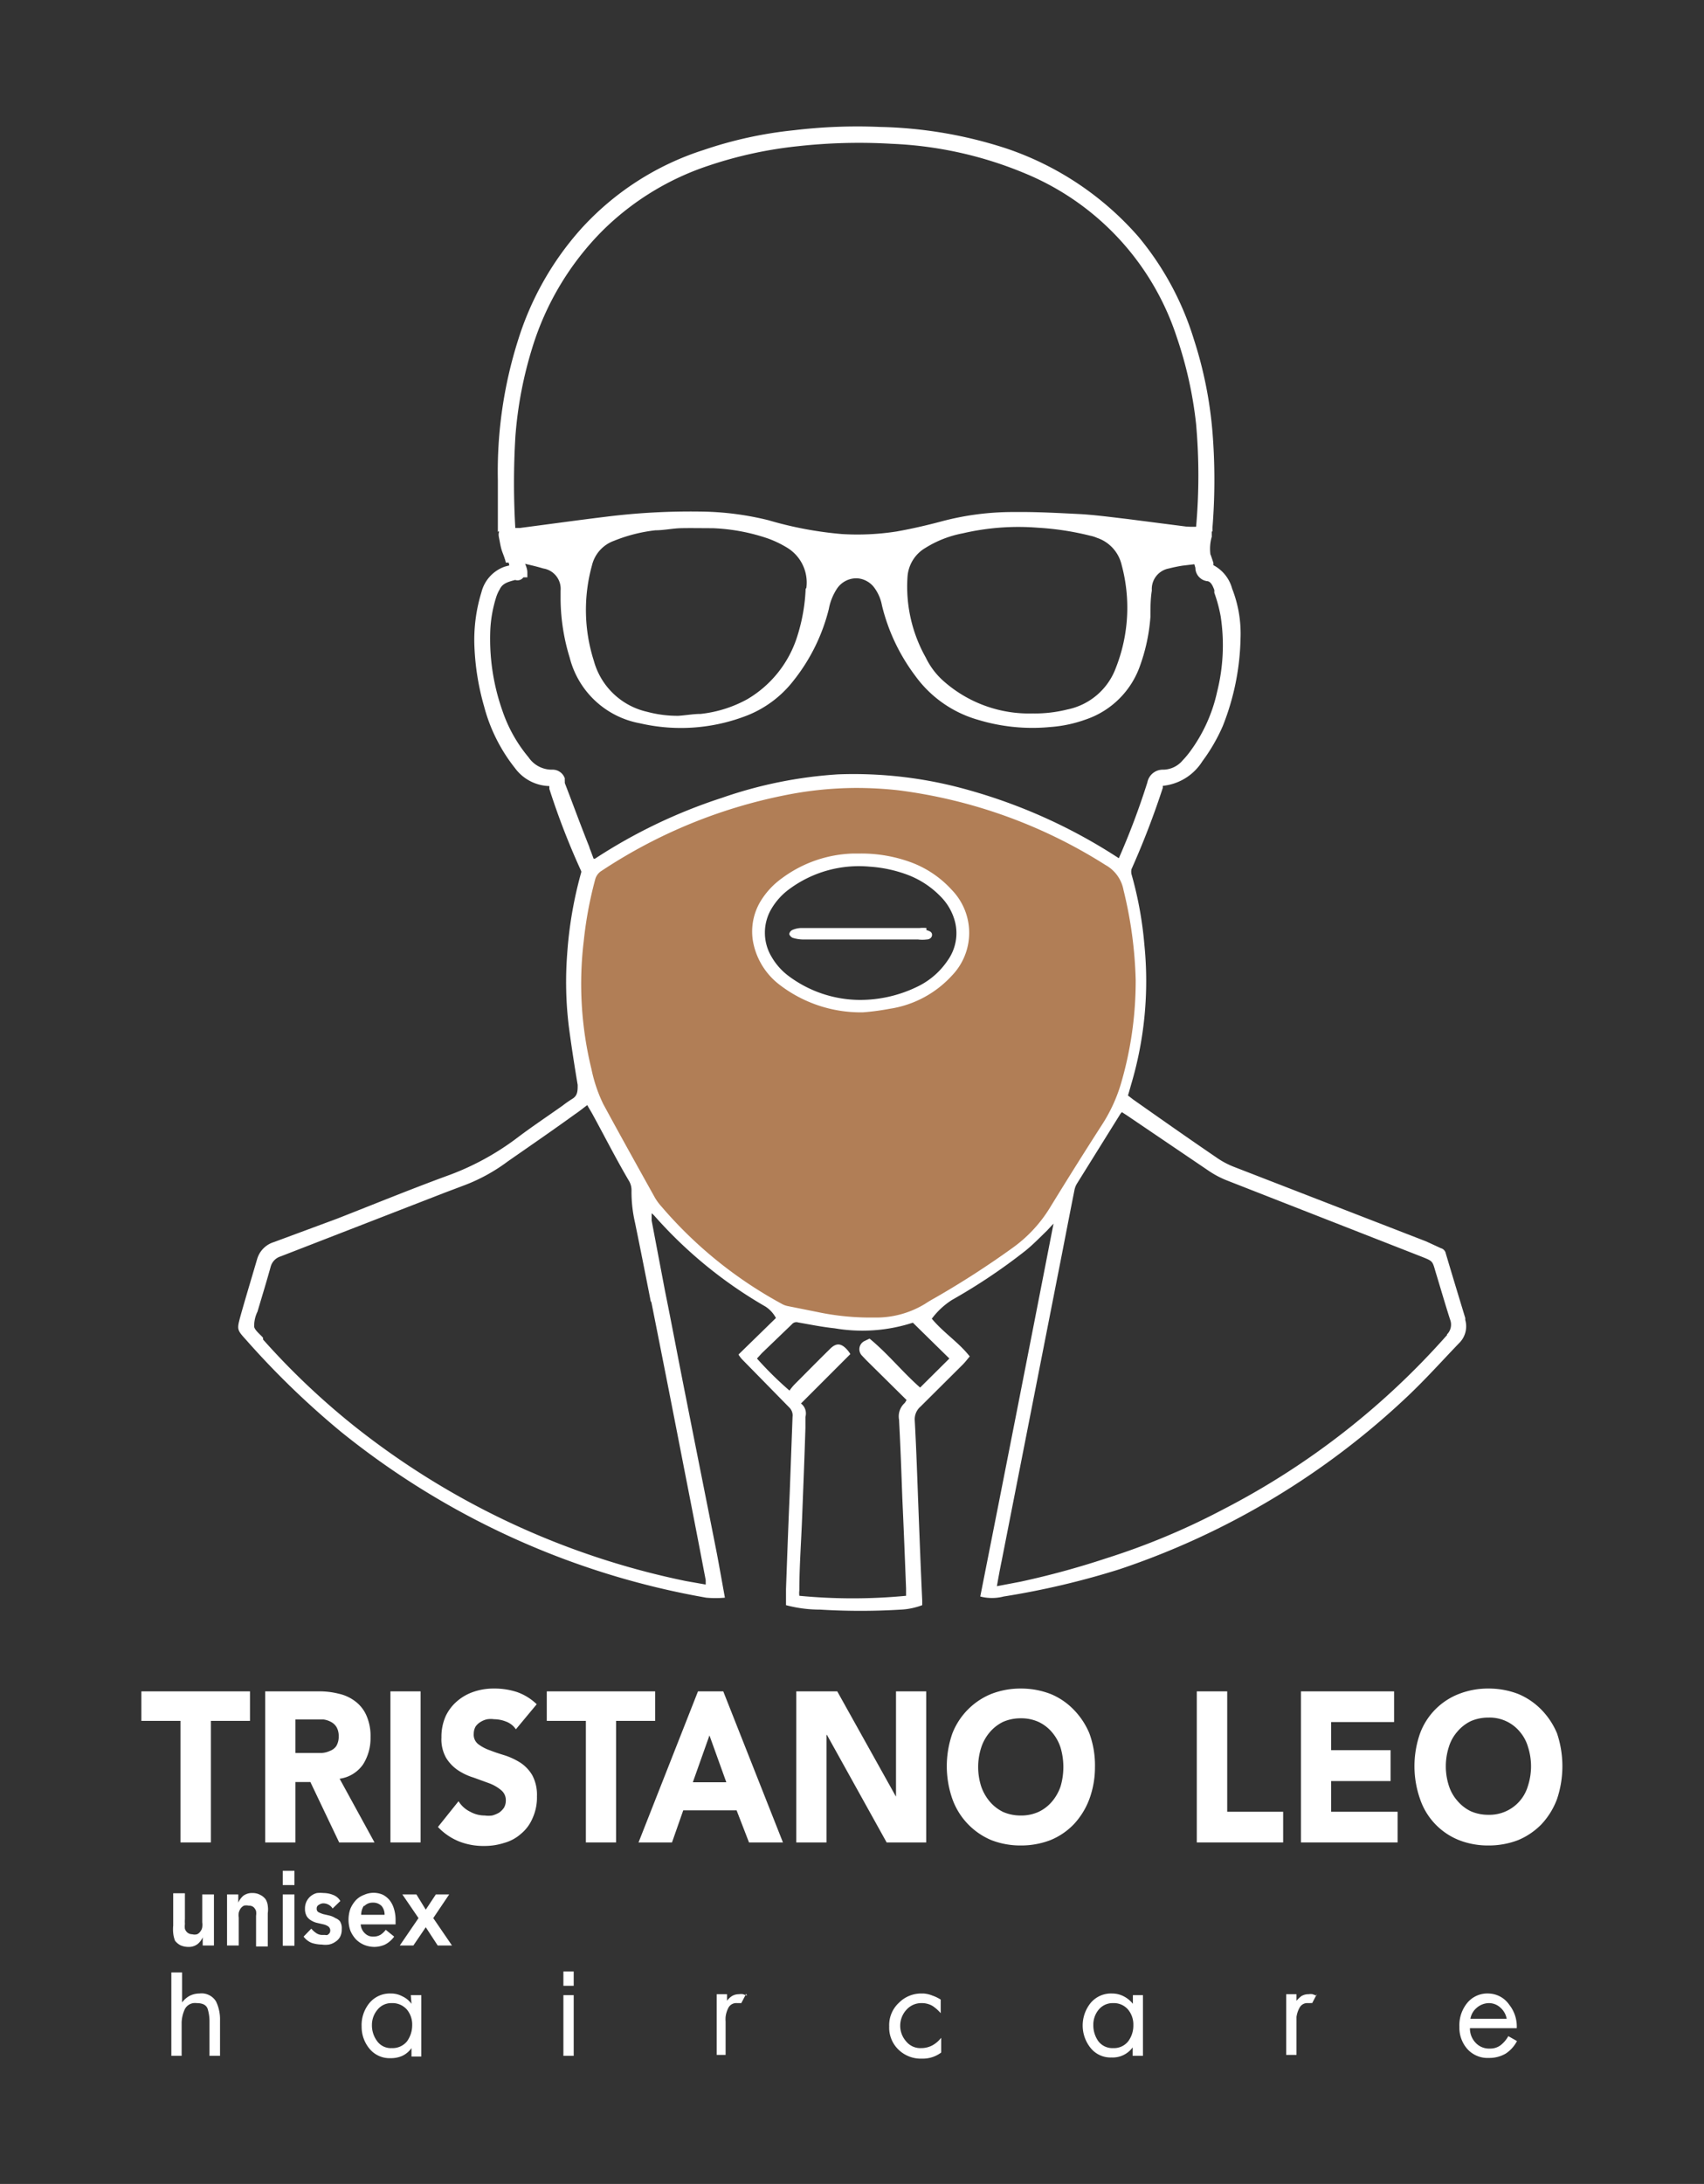 <svg xmlns="http://www.w3.org/2000/svg" id="Livello_1" data-name="Livello 1" viewBox="0 0 72.8 93.24"><rect x="0" y="0" width="72.8" height="93.24" fill="#333333" stroke="none"/><defs><style>.cls-1{fill:#fff;}.cls-2{fill:#b17e56;}</style></defs><path class="cls-1" d="M62.6,56.27c-.28-.92-.56-1.84-.83-2.75a.29.29,0,0,0-.21-.23L60.93,53,52.7,49.81a3.53,3.53,0,0,1-.74-.4c-1.19-.81-2.37-1.64-3.55-2.47l-.22-.17c.05-.16.09-.31.13-.45a15.47,15.47,0,0,0,.57-6,15.81,15.81,0,0,0-.55-3,.5.5,0,0,1,0-.21,35.68,35.68,0,0,0,1.34-3.48l0-.08a2.26,2.26,0,0,0,1.69-1.05A7.61,7.61,0,0,0,52.24,31,10.68,10.68,0,0,0,53,27.23a5.25,5.25,0,0,0-.36-2.1,1.6,1.6,0,0,0-.8-1s0,0,0-.1l-.07-.21-.05-.14-.68.12L51,24s.06.21.07.24a.58.58,0,0,0,.49.57c.19,0,.28.28.32.38l0,.12a6.18,6.18,0,0,1,.27,1A8.15,8.15,0,0,1,52,29.53a6.7,6.7,0,0,1-1.16,2.56,3.79,3.79,0,0,1-.32.38,1.1,1.1,0,0,1-.82.39.67.67,0,0,0-.68.54,31.94,31.94,0,0,1-1.22,3.24l-.25-.16a23.07,23.07,0,0,0-6.1-2.73,18,18,0,0,0-5.65-.69,18.63,18.63,0,0,0-4.95,1,22.62,22.62,0,0,0-5.43,2.6l-.06,0-.13-.35a1.2,1.2,0,0,1-.06-.17c-.28-.7-.55-1.42-.81-2.11l-.23-.6,0-.09a.76.76,0,0,1,0-.11.55.55,0,0,0-.55-.37,1.2,1.2,0,0,1-1-.53,6.17,6.17,0,0,1-1.12-2,9.21,9.21,0,0,1-.51-3.49,5.53,5.53,0,0,1,.26-1.38,1.59,1.59,0,0,1,.14-.3c.12-.26.37-.32.66-.4h0a.31.31,0,0,0,.35-.11l0,0,.17,0,0-.18c0-.09,0-.18-.1-.41l0-.14-.72,0,.05.22-.19.05a1.56,1.56,0,0,0-1,1.09,6.9,6.9,0,0,0-.3,2.35,10.74,10.74,0,0,0,.41,2.52A7.15,7.15,0,0,0,22,32.79a1.88,1.88,0,0,0,1.47.77s0,.08,0,.12a31.49,31.49,0,0,0,1.36,3.51l0,0a.13.13,0,0,1,0,.06,17.2,17.2,0,0,0-.6,3.5,15.66,15.66,0,0,0,.07,3.06c.11.84.24,1.67.38,2.51,0,.26,0,.46-.24.6a4.85,4.85,0,0,0-.4.28c-.68.48-1.37.94-2,1.42a11.37,11.37,0,0,1-2.8,1.53c-1.62.59-3.23,1.25-4.84,1.88l-2.7,1a1.07,1.07,0,0,0-.71.71c-.24.82-.49,1.64-.72,2.46-.15.56-.15.57.24,1a35.9,35.9,0,0,0,4.06,3.93,34.22,34.22,0,0,0,15.6,7.08,4.3,4.3,0,0,0,.8,0c-.12-.66-.23-1.29-.35-1.92-.44-2.23-.89-4.47-1.33-6.7-.3-1.5-.58-3-.88-4.48l-.57-3c0-.08,0-.17,0-.31a.83.83,0,0,1,.13.12,18.89,18.89,0,0,0,4.73,3.86,1.32,1.32,0,0,1,.45.49l-1.6,1.56a1.29,1.29,0,0,0,.15.2l1.53,1.56.5.51a.47.47,0,0,1,.13.39l-.12,3.23c-.06,1.38-.11,2.76-.16,4.13,0,.23,0,.45,0,.68a5.68,5.68,0,0,0,1.46.19,28.37,28.37,0,0,0,3.45,0,3,3,0,0,0,.91-.19v-.19c-.06-1.3-.11-2.59-.16-3.89s-.09-2.55-.16-3.83a.71.71,0,0,1,.25-.57l1.8-1.79c.11-.11.2-.23.3-.35-.48-.61-1.11-1-1.62-1.61a3.26,3.26,0,0,1,.86-.8,24.72,24.72,0,0,0,3.15-2.11c.32-.26.61-.56.9-.84l.29-.31,0,0q-1.56,8-3.13,15.92a2,2,0,0,0,1,0A34.46,34.46,0,0,0,47.82,67a33.29,33.29,0,0,0,12.34-7.41c.75-.71,1.45-1.49,2.17-2.24a1,1,0,0,0,.27-1M27.83,55.6q.71,3.56,1.4,7.11c.31,1.58.62,3.17.92,4.75,0,.05,0,.11,0,.19l-.85-.15a33.66,33.66,0,0,1-14.17-6.62,31.53,31.53,0,0,1-3.89-3.69s0,0,0-.06-.34-.3-.38-.48A1.37,1.37,0,0,1,11,56c.19-.64.39-1.29.57-1.94a.63.63,0,0,1,.42-.42L19,50.92l.9-.34a7.59,7.59,0,0,0,1.8-1c.95-.66,1.91-1.32,2.85-2,.18-.12.34-.25.54-.4.08.15.16.27.23.4.52.95,1,1.9,1.56,2.85a.78.78,0,0,1,.1.39,5.84,5.84,0,0,0,.15,1.38c.23,1.12.45,2.23.67,3.35M40.56,58l-1.25,1.24c-.76-.67-1.39-1.46-2.16-2.09l-.23.11a.39.39,0,0,0-.1.61l.19.2,1.72,1.7a.74.74,0,0,1-.08.13.77.77,0,0,0-.24.71c.06,1.12.1,2.24.14,3.36.06,1.28.11,2.57.16,3.85v.31a24,24,0,0,1-4.56,0,.94.94,0,0,1,0-.23c0-1,.08-2.09.12-3.14.05-1.27.1-2.53.14-3.8,0-.16,0-.31,0-.47a.53.53,0,0,0-.19-.57l2.11-2.11a1.29,1.29,0,0,0-.15-.2c-.26-.28-.47-.28-.74,0-.5.49-1,1-1.49,1.49a2.13,2.13,0,0,0-.22.27A15.14,15.14,0,0,1,32.34,58l.21-.23,1.28-1.23a.25.25,0,0,1,.27-.08c.52.09,1,.19,1.56.25A7,7,0,0,0,39,56.47L40.56,58m-.07-17a3.25,3.25,0,0,1-1.31,1.13,5.58,5.58,0,0,1-2.46.56,5.12,5.12,0,0,1-3-1,2.71,2.71,0,0,1-.75-.83,2,2,0,0,1,0-2.08,2.8,2.8,0,0,1,.75-.82A5,5,0,0,1,37.15,37a5.68,5.68,0,0,1,1.68.37,3.86,3.86,0,0,1,1.35.9,2.36,2.36,0,0,1,.62,1.08A2,2,0,0,1,40.49,41M61.82,57a32.8,32.8,0,0,1-9.56,7.44,30.16,30.16,0,0,1-5,2.09,35.5,35.5,0,0,1-3.67,1l-1,.19c.07-.39.13-.73.2-1.06l2.4-12.21c.24-1.21.47-2.42.71-3.62a.85.85,0,0,1,.1-.28l1.87-3,.06-.07.26.17L51.66,50a4,4,0,0,0,.74.39l8.38,3.28c.42.17.42.17.54.59.21.69.41,1.38.63,2.07a.59.59,0,0,1-.13.64"></path><path class="cls-1" d="M21.32,22.67v.19l.7-.07v-.17a33.15,33.15,0,0,1,0-4,17,17,0,0,1,.72-3.77,12.13,12.13,0,0,1,3-5,11.64,11.64,0,0,1,4.54-2.78,17.7,17.7,0,0,1,3.83-.83,23.77,23.77,0,0,1,4-.1,16.51,16.51,0,0,1,5.7,1.27,11.39,11.39,0,0,1,6.47,7,17.13,17.13,0,0,1,.82,3.69,24.82,24.82,0,0,1,0,4.4l0,.19h.7l0-.16a25.54,25.54,0,0,0,0-4.09A17.41,17.41,0,0,0,51,14.47a12.62,12.62,0,0,0-2.36-4.36A13,13,0,0,0,43,6.34a18.59,18.59,0,0,0-5.4-.92,22.79,22.79,0,0,0-3.68.14,17.43,17.43,0,0,0-3.85.84,12,12,0,0,0-5.28,3.41,12.85,12.85,0,0,0-2.65,4.69,18.53,18.53,0,0,0-.87,6c0,.4,0,.9,0,1.39,0,.3,0,.58,0,.82"></path><path class="cls-1" d="M39.58,39.62a1.35,1.35,0,0,0-.29,0H34.23a1,1,0,0,0-.37.08.24.24,0,0,0-.14.17c0,.06.09.15.15.17a1.55,1.55,0,0,0,.43.07h4.92a1.57,1.57,0,0,0,.37,0c.11,0,.23-.07.23-.2s-.13-.17-.24-.2"></path><path class="cls-2" d="M48,38a1.54,1.54,0,0,0-.77-1.07,21.6,21.6,0,0,0-8.85-3.19,16.33,16.33,0,0,0-1.84-.1,15.7,15.7,0,0,0-3,.31,21.93,21.93,0,0,0-7.84,3.23.61.61,0,0,0-.27.36,16.7,16.7,0,0,0-.49,2.63,15.3,15.3,0,0,0,.33,5.48,6.3,6.3,0,0,0,.5,1.48c.71,1.31,1.44,2.62,2.17,3.93a2.19,2.19,0,0,0,.31.44,18.13,18.13,0,0,0,5.14,4.16.82.82,0,0,0,.26.1l1.25.25a11,11,0,0,0,2.13.24h.31a4,4,0,0,0,2.19-.59c.15-.1.31-.19.47-.28a38,38,0,0,0,3.24-2.09,5.87,5.87,0,0,0,1.61-1.72c.73-1.19,1.47-2.37,2.23-3.55a6.74,6.74,0,0,0,.8-1.72,15.56,15.56,0,0,0,.64-4.46A17.83,17.83,0,0,0,48,38M33.25,42a3,3,0,0,1-1.09-1.87,2.51,2.51,0,0,1,.32-1.63,3.36,3.36,0,0,1,.92-1,5.36,5.36,0,0,1,3.06-1.06h.29a6.17,6.17,0,0,1,2.21.39A4.45,4.45,0,0,1,40.67,38a2.63,2.63,0,0,1,0,3.65A4.52,4.52,0,0,1,38,43.07a10.46,10.46,0,0,1-1.13.15A5.69,5.69,0,0,1,33.25,42"></path><path class="cls-1" d="M51.77,22.9c0-.08,0-.22,0-.26a.33.33,0,0,1-.11-.16h-.4a3.83,3.83,0,0,1-.59,0l-2.49-.32c-.68-.08-1.36-.17-2-.21-1-.05-1.9-.1-2.84-.09a11.84,11.84,0,0,0-3.19.42c-.61.16-1.22.3-1.84.41a10.87,10.87,0,0,1-2.35.11,15.86,15.86,0,0,1-3.13-.59,12.58,12.58,0,0,0-2.93-.37,29.21,29.21,0,0,0-4,.22c-1.23.15-2.45.32-3.68.48-.11,0-.22,0-.35,0l-.44.05c-.17.12-.13.27-.1.42s.05.29.09.43.1.27.14.4a1.21,1.21,0,0,1,.05.18H22a.69.69,0,0,1,.21,0c.34.08.67.15,1,.25a.88.88,0,0,1,.74.95v.38a8.68,8.68,0,0,0,.39,2.48,3.8,3.8,0,0,0,3,2.8,7.77,7.77,0,0,0,4.62-.35,4.69,4.69,0,0,0,1.94-1.47A8,8,0,0,0,35.41,26a2.36,2.36,0,0,1,.37-.9,1,1,0,0,1,.85-.41,1,1,0,0,1,.7.37,1.82,1.82,0,0,1,.35.79,8.21,8.21,0,0,0,1.42,3,5,5,0,0,0,2.68,1.88,8,8,0,0,0,3.08.31,5.64,5.64,0,0,0,1.52-.32,3.72,3.72,0,0,0,2.33-2.31,7.8,7.8,0,0,0,.44-2.08c0-.37,0-.75.06-1.12a.89.89,0,0,1,.73-.94c.19-.05.39-.09.58-.12l.92-.11.34-.06a1.87,1.87,0,0,1,0-1.1M34.42,25.14a7.69,7.69,0,0,1-.35,2,4.77,4.77,0,0,1-2.14,2.71,5.3,5.3,0,0,1-2,.63c-.31,0-.63.06-.95.08a5,5,0,0,1-1.33-.17,3.06,3.06,0,0,1-2.28-2.18,7.14,7.14,0,0,1-.08-4.07,1.48,1.48,0,0,1,.94-1.05A6.72,6.72,0,0,1,28,22.64c.36,0,.72-.08,1.08-.09s.92,0,1.37,0a8.27,8.27,0,0,1,2.36.44,4.52,4.52,0,0,1,.83.4,1.74,1.74,0,0,1,.81,1.71m13.22,3.42a2.8,2.8,0,0,1-2.07,1.77,5.7,5.7,0,0,1-1.48.17,5.51,5.51,0,0,1-3.76-1.34,3.19,3.19,0,0,1-.81-1.05,6.17,6.17,0,0,1-.78-3.42,1.55,1.55,0,0,1,.77-1.26,4.62,4.62,0,0,1,1.59-.62,10.49,10.49,0,0,1,3.21-.24,12,12,0,0,1,2.23.34,1.4,1.4,0,0,1,.29.09,1.6,1.6,0,0,1,1.06,1.16,7,7,0,0,1-.25,4.4"></path><polygon class="cls-1" points="7.71 78.66 9.01 78.66 9.01 73.47 10.68 73.47 10.68 72.21 6.04 72.21 6.04 73.47 7.71 73.47 7.71 78.66"></polygon><path class="cls-1" d="M14.49,78.66H16l-1.49-2.72a1.46,1.46,0,0,0,1-.61,2.08,2.08,0,0,0,.32-1.16,2.16,2.16,0,0,0-.18-.94,1.52,1.52,0,0,0-.48-.6,1.8,1.8,0,0,0-.7-.32,3.36,3.36,0,0,0-.85-.1H11.33v6.45h1.29V76.08h.64Zm-1.87-5.25h.85l.35,0a.92.92,0,0,1,.33.11.6.6,0,0,1,.23.22.75.75,0,0,1,.09.39.77.77,0,0,1-.1.41.56.56,0,0,1-.27.21,1,1,0,0,1-.35.09H12.62Z"></path><rect class="cls-1" x="16.68" y="72.21" width="1.29" height="6.45"></rect><path class="cls-1" d="M22.24,75.26a3,3,0,0,0-.65-.31c-.23-.07-.45-.14-.65-.22a1.8,1.8,0,0,1-.5-.26.51.51,0,0,1-.2-.45.62.62,0,0,1,.08-.31.7.7,0,0,1,.22-.2.86.86,0,0,1,.28-.11,1,1,0,0,1,.29,0,1.4,1.4,0,0,1,.51.1.87.87,0,0,1,.42.33l.89-1.07a2.32,2.32,0,0,0-.84-.52,3.11,3.11,0,0,0-1-.15,2.62,2.62,0,0,0-.83.13,2.12,2.12,0,0,0-.72.4,1.92,1.92,0,0,0-.5.65,2.17,2.17,0,0,0-.18.91,1.6,1.6,0,0,0,.2.87,1.72,1.72,0,0,0,.51.53,2.5,2.5,0,0,0,.66.31l.66.24a1.75,1.75,0,0,1,.51.29.55.55,0,0,1,.21.46.61.61,0,0,1-.08.3.84.84,0,0,1-.21.21,1.26,1.26,0,0,1-.29.12,1.17,1.17,0,0,1-.32,0,1.27,1.27,0,0,1-.62-.16,1.2,1.2,0,0,1-.5-.45L18.71,78a2.55,2.55,0,0,0,.91.62,2.81,2.81,0,0,0,1.06.19,2.71,2.71,0,0,0,.86-.13,1.8,1.8,0,0,0,.72-.39,1.73,1.73,0,0,0,.49-.66,2.13,2.13,0,0,0,.19-.94,1.77,1.77,0,0,0-.2-.9A1.63,1.63,0,0,0,22.24,75.26Z"></path><polygon class="cls-1" points="27.99 72.21 23.36 72.21 23.36 73.47 25.03 73.47 25.03 78.66 26.32 78.66 26.32 73.47 27.99 73.47 27.99 72.21"></polygon><path class="cls-1" d="M29.82,72.21l-2.54,6.45h1.43l.48-1.37h2.28L32,78.66h1.45l-2.55-6.45Zm-.22,3.88.71-2,.72,2Z"></path><polygon class="cls-1" points="39.57 72.21 38.28 72.21 38.28 76.69 38.27 76.69 35.77 72.21 34.02 72.21 34.02 78.66 35.31 78.66 35.31 74.07 35.33 74.07 37.88 78.66 39.57 78.66 39.57 72.21"></polygon><path class="cls-1" d="M46.78,75.44A3.93,3.93,0,0,0,46.54,74,3.22,3.22,0,0,0,45.88,73a2.91,2.91,0,0,0-1-.68,3.5,3.5,0,0,0-1.27-.23,3.44,3.44,0,0,0-1.26.23A3,3,0,0,0,40.69,74a4.23,4.23,0,0,0,0,2.81,3,3,0,0,0,1.66,1.75,3.44,3.44,0,0,0,1.26.23,3.5,3.5,0,0,0,1.27-.23,2.91,2.91,0,0,0,1-.68,3.22,3.22,0,0,0,.66-1.07A3.92,3.92,0,0,0,46.78,75.44Zm-1.47.83a2,2,0,0,1-.37.65,1.69,1.69,0,0,1-.58.44,1.79,1.79,0,0,1-.75.15,1.86,1.86,0,0,1-.75-.15,1.75,1.75,0,0,1-.57-.44,2,2,0,0,1-.37-.65,2.71,2.71,0,0,1,0-1.66,1.92,1.92,0,0,1,.37-.66,1.75,1.75,0,0,1,.57-.44,1.86,1.86,0,0,1,.75-.15,1.79,1.79,0,0,1,.75.15,1.69,1.69,0,0,1,.58.44,1.92,1.92,0,0,1,.37.66,2.93,2.93,0,0,1,0,1.66Z"></path><polygon class="cls-1" points="52.43 72.21 51.13 72.21 51.13 78.66 54.82 78.66 54.82 77.35 52.43 77.35 52.43 72.21"></polygon><polygon class="cls-1" points="56.87 76.04 59.41 76.04 59.41 74.72 56.87 74.72 56.87 73.52 59.56 73.52 59.56 72.21 55.58 72.21 55.58 78.66 59.71 78.66 59.71 77.35 56.87 77.35 56.87 76.04"></polygon><path class="cls-1" d="M66.52,74A3.22,3.22,0,0,0,65.86,73a3,3,0,0,0-1-.68,3.5,3.5,0,0,0-1.27-.23,3.4,3.4,0,0,0-1.26.23A2.88,2.88,0,0,0,60.67,74a4.23,4.23,0,0,0,0,2.81,2.88,2.88,0,0,0,1.66,1.75,3.4,3.4,0,0,0,1.26.23,3.5,3.5,0,0,0,1.27-.23,3,3,0,0,0,1-.68,3.22,3.22,0,0,0,.66-1.07,4.41,4.41,0,0,0,0-2.81Zm-1.24,2.24a1.71,1.71,0,0,1-1.69,1.24,1.86,1.86,0,0,1-.75-.15,1.75,1.75,0,0,1-.57-.44,1.81,1.81,0,0,1-.37-.65,2.71,2.71,0,0,1,0-1.66,1.77,1.77,0,0,1,.37-.66,1.75,1.75,0,0,1,.57-.44,1.86,1.86,0,0,1,.75-.15,1.67,1.67,0,0,1,1.33.59,1.75,1.75,0,0,1,.36.66,2.71,2.71,0,0,1,0,1.66Z"></path><path class="cls-1" d="M8.52,85.11a.93.93,0,0,0-.42.1,1,1,0,0,0-.32.28h0V84.21H7.32v3.56h.44V86.44s0-.07,0-.11a1.49,1.49,0,0,1,.14-.56.49.49,0,0,1,.5-.25c.26,0,.41.08.47.24a1.82,1.82,0,0,1,.08.55v1.46H9.4V86.24a1.74,1.74,0,0,0-.17-.79A.72.72,0,0,0,8.52,85.11Z"></path><path class="cls-1" d="M17.58,85.55h0a1,1,0,0,0-.39-.32,1,1,0,0,0-.49-.12,1.13,1.13,0,0,0-.92.41,1.48,1.48,0,0,0-.33,1,1.46,1.46,0,0,0,.33.94,1.11,1.11,0,0,0,.91.41,1.18,1.18,0,0,0,.5-.1,1,1,0,0,0,.39-.33h0v.36H18V85.18h-.45Zm-.19,1.6a.79.79,0,0,1-.65.29.72.72,0,0,1-.63-.3,1.12,1.12,0,0,1-.22-.69,1,1,0,0,1,.23-.64.75.75,0,0,1,.61-.29.82.82,0,0,1,.65.27,1,1,0,0,1,.23.67A1.18,1.18,0,0,1,17.39,87.15Z"></path><path class="cls-1" d="M31.91,85.2l-.16-.06a.52.52,0,0,0-.18,0,.56.56,0,0,0-.3.08.8.8,0,0,0-.21.2l0,0,0,0h0v-.28h-.44v2.59H31V86.3a1.23,1.23,0,0,1,0-.19,1.1,1.1,0,0,1,.13-.41.38.38,0,0,1,.36-.18l.1,0,.08,0,0,0,0,0,.21-.4,0,0Z"></path><path class="cls-1" d="M39.84,87.32a1,1,0,0,1-.48.12.78.78,0,0,1-.65-.29,1,1,0,0,1-.25-.67,1,1,0,0,1,.26-.67.85.85,0,0,1,.66-.29.9.9,0,0,1,.46.12,1.69,1.69,0,0,1,.35.31h0v-.58a1.62,1.62,0,0,0-.35-.17,1.24,1.24,0,0,0-.38-.09H39.4a1.34,1.34,0,0,0-1,.4,1.29,1.29,0,0,0-.41,1,1.3,1.3,0,0,0,.4,1,1.37,1.37,0,0,0,1,.38,1.31,1.31,0,0,0,.82-.26V87h0A1.24,1.24,0,0,1,39.84,87.32Z"></path><path class="cls-1" d="M48.4,85.55h0a1.2,1.2,0,0,0-.39-.32,1.08,1.08,0,0,0-.5-.12,1.13,1.13,0,0,0-.92.41,1.53,1.53,0,0,0,0,1.91,1.09,1.09,0,0,0,.9.41,1.05,1.05,0,0,0,.9-.43h0v.36h.44V85.18H48.4Zm-.2,1.6a.77.77,0,0,1-.64.29.75.75,0,0,1-.64-.3,1.17,1.17,0,0,1-.21-.69,1,1,0,0,1,.22-.64.77.77,0,0,1,.62-.29.8.8,0,0,1,.64.27,1,1,0,0,1,.23.67A1.12,1.12,0,0,1,48.2,87.15Z"></path><path class="cls-1" d="M56.24,85.2l-.16-.06a.47.47,0,0,0-.17,0,.57.57,0,0,0-.31.08,1.29,1.29,0,0,0-.21.2l0,0,0,0h0v-.28h-.44v2.59h.44V86.48a63.55,63.55,0,0,0,0-.37,1.11,1.11,0,0,1,.14-.41.37.37,0,0,1,.35-.18l.1,0a.2.2,0,0,1,.08,0l0,0,0,0,.21-.4,0,0Z"></path><path class="cls-1" d="M63.6,85.11a1.11,1.11,0,0,0-.93.42,1.5,1.5,0,0,0-.32,1,1.37,1.37,0,0,0,.34.95,1.16,1.16,0,0,0,.92.38,1.39,1.39,0,0,0,.71-.18,1.42,1.42,0,0,0,.49-.54l-.37-.21a1.32,1.32,0,0,1-.32.38.73.73,0,0,1-.47.15.78.78,0,0,1-.61-.25.88.88,0,0,1-.24-.62h2v0a0,0,0,0,0,0,0v0a1.49,1.49,0,0,0-.32-1A1.1,1.1,0,0,0,63.6,85.11Zm-.78,1.08a.78.78,0,0,1,.27-.47.81.81,0,0,1,.52-.2.72.72,0,0,1,.5.2.82.82,0,0,1,.26.47Z"></path><rect class="cls-1" x="24.07" y="85.18" width="0.44" height="2.59"></rect><rect class="cls-1" x="24.07" y="84.17" width="0.44" height="0.61"></rect><path class="cls-1" d="M7.48,82.86a.71.71,0,0,0,.23.19.82.82,0,0,0,.34.07A.61.61,0,0,0,8.44,83a.77.77,0,0,0,.22-.29h0v.35h.48V80.88h-.5v1.19a.76.76,0,0,1,0,.21.37.37,0,0,1-.08.18.33.33,0,0,1-.14.12.41.41,0,0,1-.21,0,.32.32,0,0,1-.2-.07.36.36,0,0,1-.11-.16.78.78,0,0,1,0-.21,1.55,1.55,0,0,1,0-.21v-1.1h-.5v1.38a1.65,1.65,0,0,0,0,.32A1.18,1.18,0,0,0,7.48,82.86Z"></path><path class="cls-1" d="M11.35,81.09a.62.62,0,0,0-.23-.19.67.67,0,0,0-.33-.08.62.62,0,0,0-.4.12.86.86,0,0,0-.21.29h0v-.35H9.7v2.18h.5V81.87a.75.75,0,0,1,0-.21.58.58,0,0,1,.08-.18.41.41,0,0,1,.14-.12.46.46,0,0,1,.21,0,.3.3,0,0,1,.2.06.39.39,0,0,1,.11.17.65.65,0,0,1,0,.2v1.31h.5V81.68a1.12,1.12,0,0,0,0-.32A.66.66,0,0,0,11.35,81.09Z"></path><rect class="cls-1" x="12.08" y="80.88" width="0.5" height="2.19"></rect><path class="cls-1" d="M14.33,81.89a.85.85,0,0,0-.26-.11l-.26-.06a1.38,1.38,0,0,1-.2-.08.16.16,0,0,1-.08-.15.17.17,0,0,1,.1-.17.33.33,0,0,1,.19-.06.47.47,0,0,1,.39.22l.33-.32a.6.6,0,0,0-.31-.26,1.1,1.1,0,0,0-.4-.08,1.45,1.45,0,0,0-.29,0,.67.67,0,0,0-.51.67.62.62,0,0,0,.08.33.57.57,0,0,0,.2.18.82.82,0,0,0,.26.1l.26.06a.61.61,0,0,1,.2.09.22.22,0,0,1,.05.28.34.34,0,0,1-.09.08.21.21,0,0,1-.1,0l-.12,0a.45.45,0,0,1-.26-.08.93.93,0,0,1-.21-.19l-.33.34a.81.81,0,0,0,.35.27,1.43,1.43,0,0,0,.43.07,1,1,0,0,0,.3,0,.7.7,0,0,0,.28-.12.58.58,0,0,0,.2-.21.67.67,0,0,0,.07-.33.55.55,0,0,0-.08-.34A.5.5,0,0,0,14.33,81.89Z"></path><path class="cls-1" d="M16,83.12a1.14,1.14,0,0,0,.45-.1,1.11,1.11,0,0,0,.39-.34l-.36-.29a.88.88,0,0,1-.22.21.59.59,0,0,1-.31.08.48.48,0,0,1-.36-.14.57.57,0,0,1-.18-.38H16.9V82a1.61,1.61,0,0,0-.07-.51,1.08,1.08,0,0,0-.19-.37.92.92,0,0,0-.29-.23,1,1,0,0,0-.38-.08,1,1,0,0,0-.42.09.93.93,0,0,0-.35.23,1.31,1.31,0,0,0-.23.36,1.42,1.42,0,0,0,0,.94,1.31,1.31,0,0,0,.23.36,1.09,1.09,0,0,0,.35.24A1.16,1.16,0,0,0,16,83.12Zm-.43-1.75a.49.49,0,0,1,.36-.14.5.5,0,0,1,.37.14.56.56,0,0,1,.13.38h-1A.73.73,0,0,1,15.54,81.37Z"></path><polygon class="cls-1" points="19.19 80.88 18.62 80.88 18.19 81.53 17.79 80.88 17.19 80.88 17.88 81.89 17.08 83.06 17.66 83.06 18.19 82.28 18.7 83.06 19.31 83.06 18.51 81.89 19.19 80.88"></polygon><rect class="cls-1" x="12.08" y="79.87" width="0.5" height="0.61"></rect></svg>